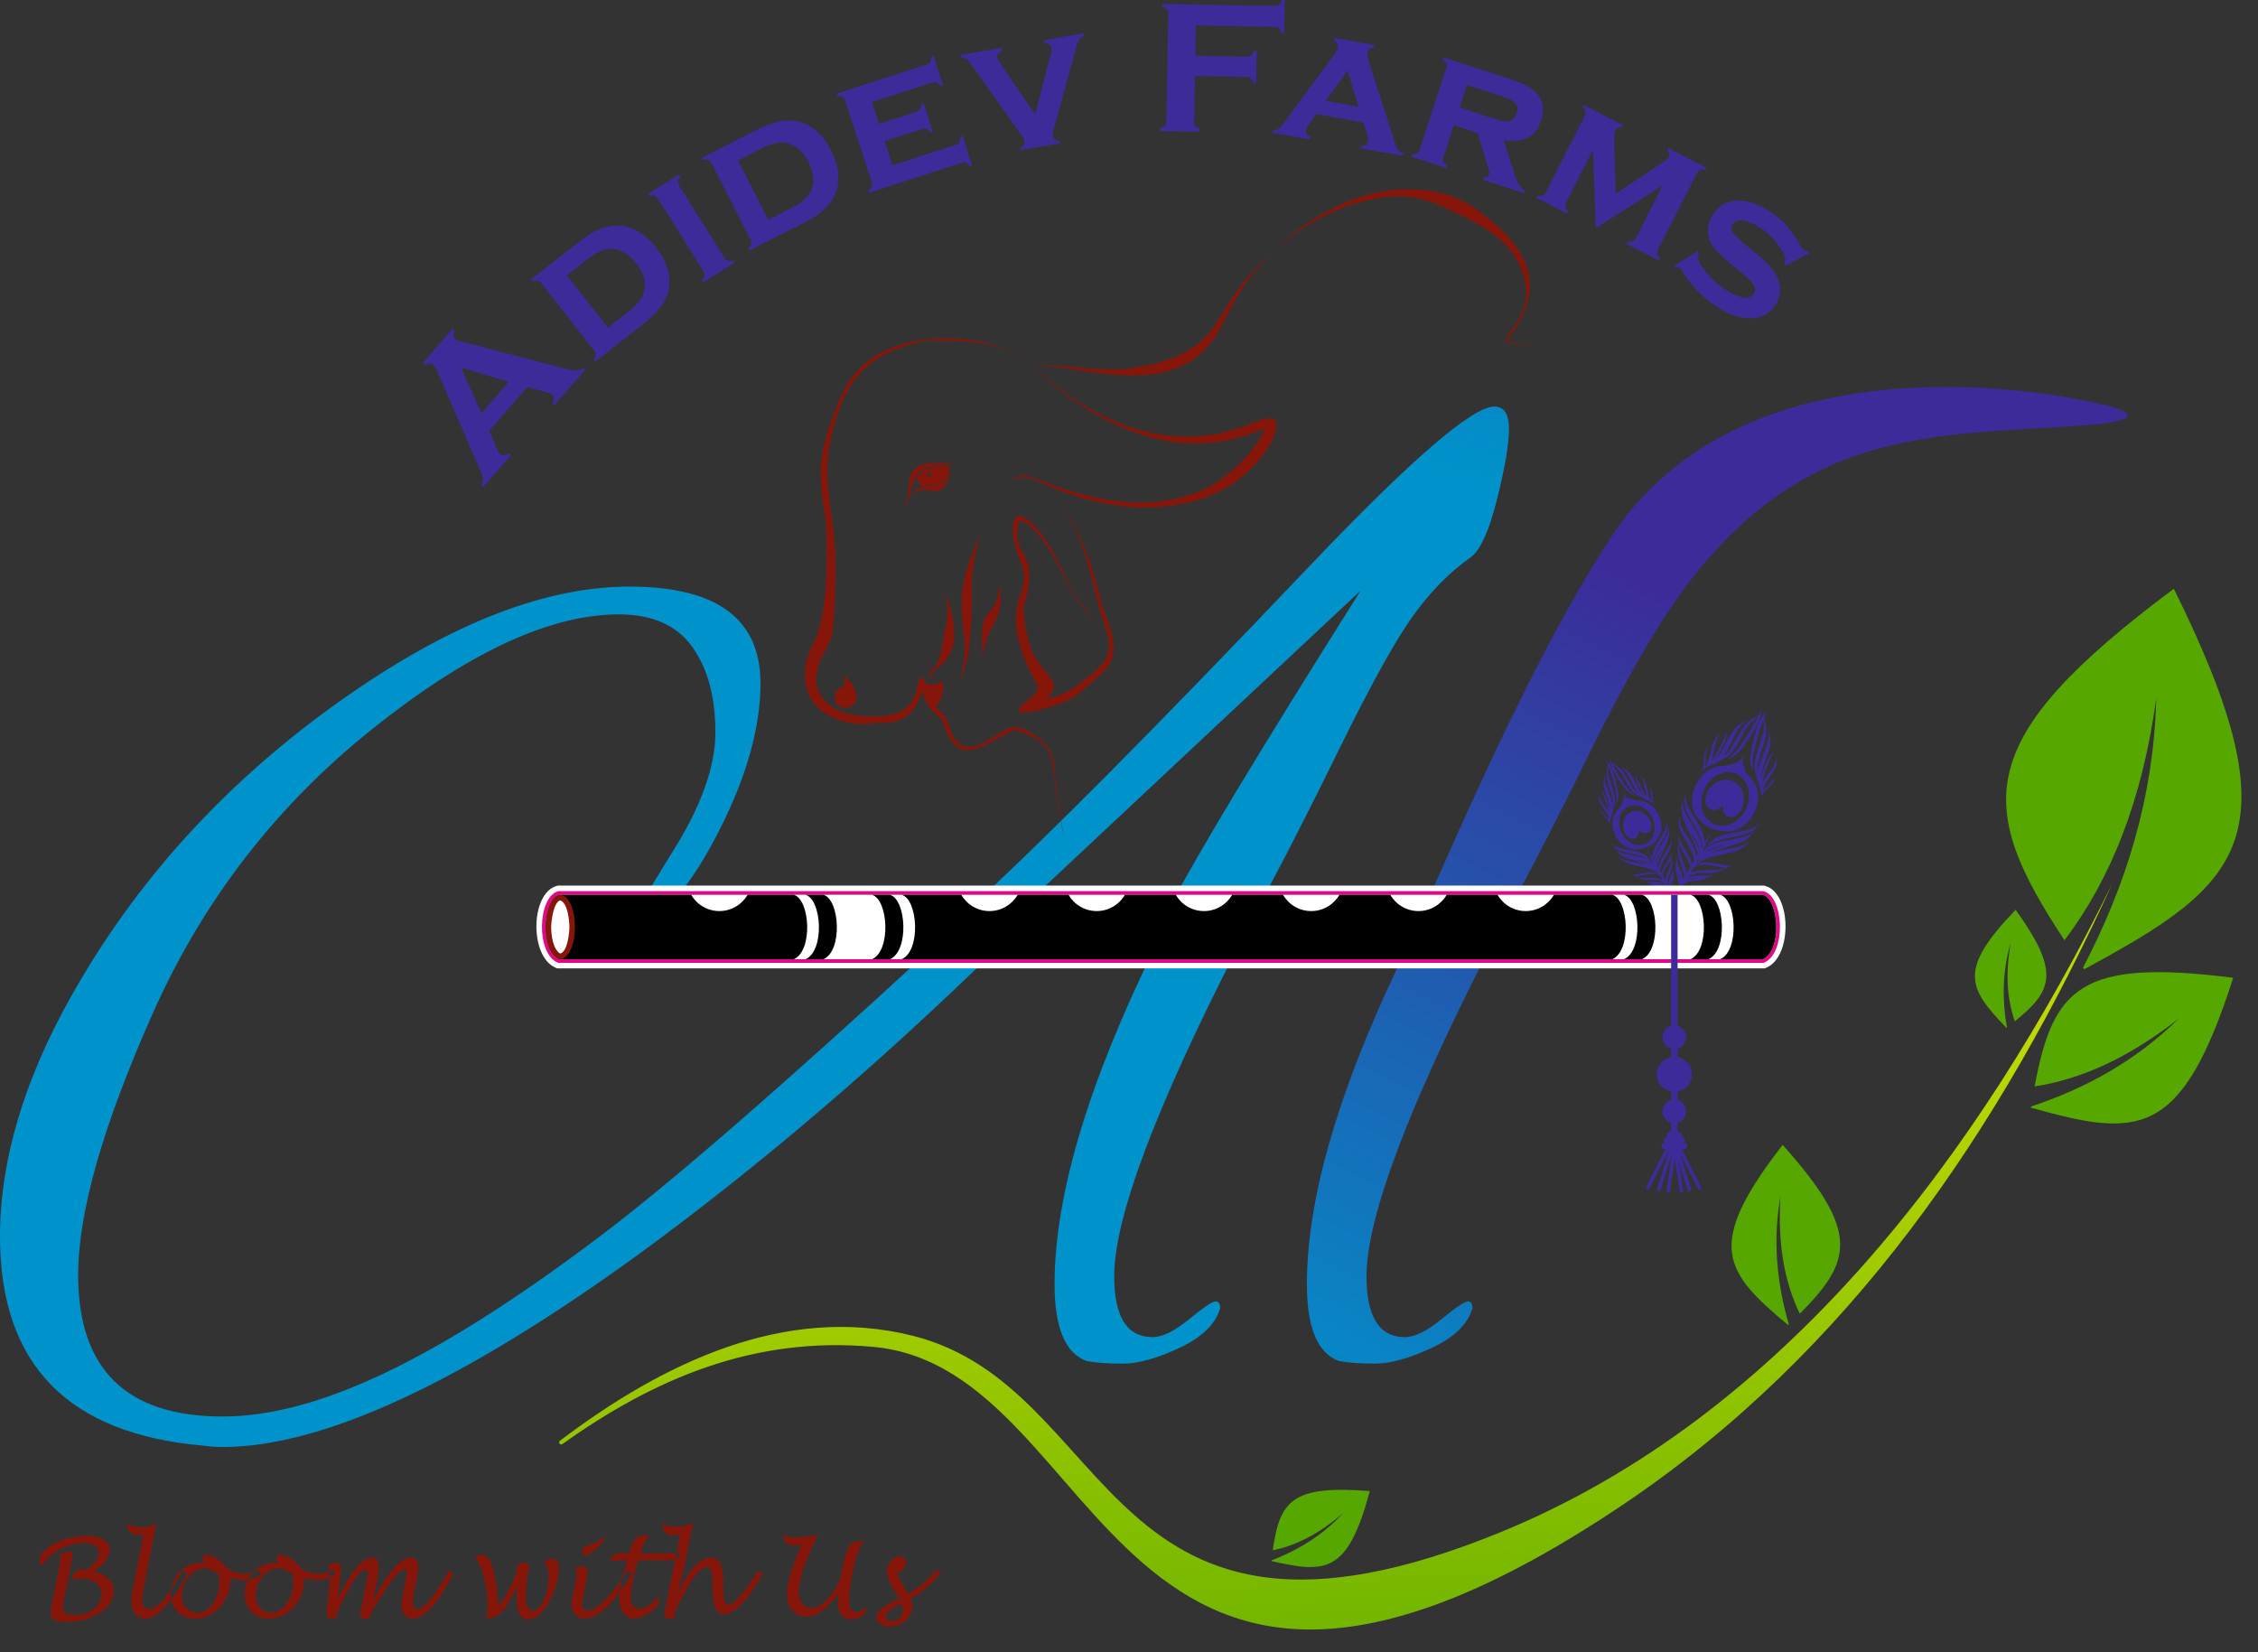 <svg xmlns="http://www.w3.org/2000/svg" width="82" height="60" viewBox="0 0 82 60" fill="none"><rect x="0" y="0" width="82" height="60" fill="#333333" stroke="none"/><g clip-path="url(#clip0_239_517)"><path fill-rule="evenodd" clip-rule="evenodd" d="M19.146 14.06L17.768 15.643L18.055 16.304C18.094 16.396 18.134 16.458 18.173 16.492C18.248 16.557 18.35 16.546 18.478 16.456L18.56 16.527L17.557 17.681L17.475 17.609C17.52 17.529 17.542 17.457 17.538 17.391C17.536 17.326 17.505 17.228 17.445 17.096L15.882 13.489C15.832 13.373 15.782 13.295 15.73 13.25C15.652 13.182 15.554 13.182 15.433 13.252L15.351 13.181L16.425 11.945L16.507 12.017C16.449 12.142 16.456 12.236 16.527 12.298C16.576 12.341 16.647 12.373 16.738 12.396L20.579 13.402C20.742 13.445 20.863 13.463 20.941 13.457C21.02 13.451 21.096 13.417 21.172 13.358L21.254 13.429L20.14 14.71L20.058 14.638C20.137 14.51 20.133 14.408 20.046 14.332C20.011 14.301 19.943 14.272 19.843 14.247L19.144 14.06H19.146ZM18.477 13.864L16.744 13.351L17.486 15.004L18.477 13.865V13.864ZM21.57 12.727L19.662 10.288C19.619 10.232 19.573 10.201 19.527 10.191C19.479 10.183 19.416 10.192 19.337 10.224L19.279 10.149L21.031 8.781C21.395 8.497 21.718 8.317 21.997 8.244C22.393 8.142 22.771 8.187 23.132 8.381C23.383 8.516 23.617 8.722 23.831 8.996C24.23 9.506 24.381 10.012 24.282 10.512C24.237 10.736 24.142 10.947 23.997 11.144C23.852 11.34 23.641 11.548 23.364 11.764L21.612 13.132L21.553 13.057C21.603 12.992 21.629 12.935 21.631 12.885C21.633 12.834 21.613 12.782 21.57 12.726L21.57 12.727ZM22.074 11.9L22.837 11.305C23.187 11.031 23.379 10.753 23.412 10.469C23.447 10.175 23.344 9.872 23.104 9.565C22.864 9.258 22.596 9.086 22.301 9.048C22.153 9.028 22.004 9.047 21.854 9.102C21.703 9.158 21.535 9.259 21.351 9.403L20.587 9.998L22.075 11.899L22.074 11.9ZM24.666 6.739L26.306 9.362C26.343 9.422 26.385 9.459 26.432 9.474C26.479 9.488 26.543 9.485 26.625 9.462L26.675 9.542L25.538 10.252L25.488 10.172C25.545 10.113 25.576 10.059 25.583 10.009C25.591 9.959 25.576 9.905 25.539 9.845L23.897 7.219C23.86 7.16 23.817 7.123 23.772 7.109C23.725 7.096 23.662 7.098 23.579 7.122L23.529 7.042L24.667 6.332L24.717 6.412C24.661 6.474 24.628 6.529 24.62 6.578C24.613 6.626 24.628 6.68 24.665 6.739H24.666ZM27.249 8.695L25.842 5.936C25.81 5.873 25.771 5.834 25.727 5.816C25.683 5.799 25.619 5.796 25.534 5.811L25.491 5.727L27.473 4.718C27.884 4.509 28.236 4.394 28.524 4.376C28.933 4.351 29.294 4.468 29.612 4.727C29.833 4.908 30.022 5.153 30.181 5.464C30.475 6.041 30.526 6.565 30.334 7.037C30.247 7.248 30.113 7.438 29.933 7.604C29.753 7.77 29.508 7.932 29.194 8.093L27.212 9.101L27.169 9.017C27.23 8.963 27.267 8.911 27.279 8.863C27.291 8.814 27.281 8.758 27.248 8.696L27.249 8.695ZM27.902 7.98L28.764 7.54C29.161 7.339 29.401 7.102 29.489 6.83C29.579 6.547 29.536 6.231 29.358 5.883C29.182 5.537 28.951 5.316 28.669 5.222C28.528 5.175 28.377 5.165 28.219 5.19C28.061 5.217 27.876 5.283 27.668 5.389L26.805 5.829L27.902 7.979V7.98ZM32.125 5.125L32.411 6.003L34.699 5.26C34.766 5.239 34.812 5.207 34.837 5.165C34.864 5.124 34.873 5.06 34.87 4.974L34.96 4.945L35.307 6.013L35.217 6.042C35.173 5.973 35.129 5.929 35.082 5.911C35.035 5.891 34.979 5.892 34.912 5.914L31.555 7.004L31.525 6.914C31.594 6.869 31.638 6.825 31.657 6.779C31.677 6.732 31.676 6.676 31.654 6.609L30.696 3.665C30.674 3.597 30.642 3.553 30.602 3.528C30.559 3.504 30.497 3.492 30.412 3.493L30.383 3.403L33.64 2.346C33.709 2.323 33.756 2.292 33.782 2.25C33.808 2.208 33.818 2.145 33.815 2.061L33.902 2.032L34.249 3.1L34.162 3.129C34.115 3.056 34.069 3.011 34.023 2.993C33.978 2.975 33.921 2.976 33.852 2.999L31.664 3.709L31.921 4.499L33.279 4.058C33.346 4.037 33.392 4.005 33.417 3.964C33.443 3.921 33.456 3.858 33.453 3.773L33.54 3.745L33.879 4.786L33.792 4.815C33.745 4.745 33.7 4.7 33.653 4.68C33.608 4.661 33.551 4.662 33.483 4.685L32.124 5.126L32.125 5.125ZM37.59 4.148L38.146 2.012C38.179 1.889 38.191 1.8 38.18 1.745C38.16 1.634 38.074 1.57 37.923 1.554L37.907 1.461L39.349 1.207L39.366 1.3C39.282 1.344 39.224 1.392 39.192 1.441C39.159 1.49 39.123 1.586 39.084 1.727L38.263 4.704C38.234 4.81 38.223 4.89 38.232 4.94C38.252 5.051 38.338 5.109 38.49 5.111L38.505 5.201L37.041 5.458L37.026 5.369C37.165 5.315 37.226 5.232 37.206 5.121C37.197 5.071 37.16 5 37.096 4.91L35.305 2.393C35.219 2.272 35.154 2.192 35.107 2.159C35.061 2.124 34.99 2.101 34.894 2.089L34.878 1.996L36.375 1.732L36.391 1.825C36.256 1.895 36.199 1.984 36.218 2.093C36.226 2.142 36.269 2.22 36.347 2.331L37.591 4.15L37.59 4.148ZM43.396 2.761L43.367 4.424C43.366 4.494 43.38 4.548 43.413 4.585C43.445 4.623 43.499 4.652 43.579 4.674L43.577 4.783L42.134 4.758L42.136 4.649C42.219 4.628 42.274 4.6 42.308 4.565C42.34 4.53 42.357 4.477 42.358 4.406L42.426 0.503C42.427 0.432 42.412 0.379 42.381 0.343C42.349 0.307 42.294 0.277 42.213 0.252L42.215 0.144L46.302 0.215C46.37 0.216 46.422 0.202 46.459 0.171C46.495 0.14 46.525 0.083 46.549 0L46.658 0.002L46.637 1.195L46.529 1.193C46.507 1.112 46.479 1.054 46.444 1.024C46.409 0.992 46.357 0.977 46.289 0.975L43.427 0.925L43.408 2.027L45.279 2.06C45.35 2.061 45.403 2.046 45.44 2.014C45.476 1.981 45.506 1.925 45.53 1.845L45.639 1.847L45.618 3.013L45.509 3.012C45.488 2.932 45.459 2.877 45.425 2.844C45.389 2.812 45.337 2.795 45.266 2.794L43.395 2.761H43.396ZM49.512 4.444L47.795 4.142L47.531 4.513C47.467 4.603 47.43 4.676 47.42 4.73C47.401 4.837 47.46 4.918 47.598 4.972L47.581 5.065L46.207 4.822L46.223 4.729C46.31 4.73 46.377 4.717 46.426 4.686C46.473 4.655 46.535 4.59 46.61 4.488L48.459 1.972C48.529 1.876 48.571 1.79 48.585 1.712C48.601 1.62 48.55 1.539 48.436 1.466L48.452 1.373L49.902 1.628L49.885 1.721C49.755 1.749 49.68 1.813 49.662 1.915C49.649 1.989 49.66 2.084 49.697 2.199L50.638 5.122C50.691 5.282 50.735 5.385 50.772 5.437C50.809 5.488 50.872 5.531 50.959 5.563L50.942 5.656L49.42 5.388L49.436 5.295C49.584 5.296 49.668 5.24 49.688 5.13C49.7 5.062 49.688 4.972 49.65 4.86L49.511 4.443L49.512 4.444ZM49.336 3.874L48.937 2.567L48.143 3.664L49.336 3.874ZM52.795 4.553L52.422 5.701C52.401 5.767 52.4 5.824 52.418 5.868C52.437 5.913 52.482 5.96 52.55 6.009L52.521 6.098L51.246 5.684L51.275 5.594C51.357 5.599 51.419 5.588 51.462 5.562C51.505 5.536 51.537 5.489 51.559 5.422L52.517 2.478C52.538 2.41 52.539 2.355 52.521 2.311C52.501 2.267 52.458 2.221 52.388 2.172L52.417 2.082L54.779 2.849C55.086 2.949 55.314 3.04 55.466 3.123C55.616 3.206 55.742 3.31 55.843 3.432C56.046 3.686 56.086 4.005 55.962 4.388C55.867 4.68 55.712 4.883 55.499 4.994C55.286 5.107 54.989 5.141 54.61 5.098L54.983 6.269C55.05 6.483 55.111 6.636 55.165 6.722C55.218 6.81 55.29 6.876 55.378 6.924L55.349 7.015L53.834 6.523L53.863 6.433C53.984 6.439 54.056 6.409 54.078 6.343C54.093 6.296 54.081 6.212 54.044 6.094L53.658 4.83L52.795 4.55V4.553ZM53.008 3.9L54.307 4.322C54.504 4.386 54.658 4.412 54.765 4.4C54.917 4.386 55.021 4.292 55.076 4.121C55.126 3.969 55.114 3.848 55.04 3.758C54.967 3.667 54.81 3.584 54.572 3.506L53.272 3.084L53.007 3.901L53.008 3.9ZM57.949 8.286L57.849 5.441L56.877 7.348C56.845 7.411 56.835 7.465 56.845 7.514C56.858 7.561 56.894 7.615 56.955 7.673L56.912 7.758L55.789 7.186L55.832 7.102C55.913 7.12 55.975 7.119 56.021 7.1C56.069 7.081 56.107 7.041 56.139 6.978L57.547 4.219C57.578 4.157 57.588 4.102 57.578 4.055C57.566 4.007 57.53 3.956 57.467 3.898L57.51 3.814L58.936 4.54L58.893 4.624C58.785 4.606 58.708 4.64 58.665 4.724C58.623 4.807 58.605 4.924 58.613 5.077L58.677 7.031L60.291 5.958C60.469 5.849 60.574 5.761 60.608 5.694C60.651 5.612 60.627 5.534 60.54 5.463L60.583 5.378L61.974 6.086L61.931 6.171C61.848 6.154 61.785 6.154 61.739 6.174C61.694 6.193 61.656 6.233 61.623 6.296L60.218 9.051C60.186 9.114 60.175 9.169 60.186 9.218C60.197 9.266 60.234 9.319 60.295 9.376L60.252 9.461L59.057 8.852L59.1 8.768C59.18 8.786 59.243 8.785 59.289 8.766C59.337 8.747 59.375 8.707 59.407 8.644L60.382 6.733L57.948 8.288L57.949 8.286ZM65.711 9.194L64.83 9.654L64.789 9.572C64.831 9.511 64.845 9.449 64.831 9.387C64.792 9.219 64.691 9.033 64.528 8.829C64.366 8.624 64.179 8.448 63.969 8.301C63.789 8.175 63.612 8.089 63.439 8.043C63.189 7.975 63.016 8.008 62.92 8.146C62.856 8.236 62.861 8.334 62.929 8.438C62.999 8.543 63.164 8.703 63.424 8.919L63.838 9.258C64.201 9.555 64.44 9.833 64.557 10.09C64.622 10.234 64.651 10.387 64.645 10.548C64.638 10.75 64.575 10.937 64.453 11.111C64.232 11.427 63.916 11.576 63.502 11.56C63.108 11.545 62.679 11.376 62.215 11.051C61.746 10.724 61.364 10.308 61.067 9.805C61.046 9.772 61.026 9.748 61.006 9.734C60.969 9.708 60.919 9.705 60.857 9.728L60.807 9.652L61.658 9.116L61.708 9.192C61.7 9.203 61.695 9.211 61.692 9.214C61.659 9.262 61.649 9.317 61.663 9.375C61.697 9.521 61.809 9.703 61.994 9.922C62.179 10.141 62.382 10.328 62.605 10.483C62.8 10.62 62.993 10.717 63.185 10.774C63.42 10.846 63.588 10.811 63.687 10.671C63.765 10.558 63.754 10.434 63.651 10.297C63.583 10.205 63.441 10.068 63.224 9.887L62.814 9.546C62.592 9.364 62.429 9.215 62.327 9.098C62.223 8.982 62.146 8.863 62.093 8.741C62.027 8.585 62.006 8.419 62.028 8.245C62.05 8.072 62.115 7.909 62.221 7.758C62.459 7.418 62.786 7.26 63.204 7.286C63.584 7.31 63.97 7.459 64.362 7.733C64.575 7.882 64.756 8.044 64.908 8.22C65.058 8.396 65.22 8.632 65.392 8.928C65.443 9.016 65.483 9.07 65.513 9.092C65.542 9.113 65.595 9.118 65.67 9.11L65.711 9.193V9.194Z" fill="#3C2B99"></path><path d="M45.563 33.175L50.229 33.079C51.384 33.079 51.962 33.159 51.962 33.319C51.962 33.736 49.621 34.104 44.937 34.424C41.954 40.256 40.462 44.23 40.462 46.345C40.462 47.819 40.927 48.557 41.858 48.557C42.21 48.557 42.652 48.34 43.18 47.908C43.71 47.475 44.031 47.259 44.143 47.259C44.255 47.259 44.311 47.339 44.311 47.5C44.15 48.077 43.661 48.557 42.843 48.942C42.025 49.326 41.336 49.519 40.775 49.519C40.213 49.519 39.773 49.487 39.452 49.422C38.682 49.134 38.297 48.204 38.297 46.635C38.297 43.398 39.532 39.28 42.002 34.281L36.228 34.425C31.93 38.623 27.616 42.308 23.285 45.481C16.806 50.192 11.738 52.547 8.082 52.547C7.858 52.547 7.633 52.531 7.409 52.499C2.47 52.082 0 49.55 0 44.903C0 42.147 0.866 39.231 2.598 36.155C4.907 32.053 8.067 28.552 12.076 25.652C16.086 22.751 19.678 21.302 22.854 21.302C26.029 21.302 27.617 22.471 27.617 24.81C27.617 26.381 27.135 28.127 26.173 30.05C25.211 31.973 24.232 33.191 23.238 33.703C23.142 33.735 23.037 33.752 22.925 33.752C22.813 33.752 22.757 33.72 22.757 33.655L24.344 31.059C25.435 29.361 25.98 27.871 25.98 26.589C25.98 25.307 25.7 24.274 25.139 23.489C24.577 22.704 23.687 22.311 22.468 22.311C19.966 22.311 16.975 23.705 13.495 26.493C10.015 29.28 7.369 32.71 5.557 36.779C3.744 40.849 2.838 44.022 2.838 46.297C2.838 49.726 4.586 51.44 8.082 51.44C11.579 51.44 15.941 49.293 21.65 44.999C24.184 43.108 28.305 39.535 34.014 34.279C32.892 34.343 31.849 34.456 30.887 34.616C28.834 35.001 27.872 34.937 28 34.424C28.129 33.239 28.738 32.645 29.828 32.645C31.945 32.902 33.726 33.029 35.169 33.029C37.928 30.498 42.049 26.348 47.534 20.58C51.223 16.702 53.468 14.763 54.27 14.763C54.623 14.763 54.799 15.035 54.799 15.581C54.799 16.126 54.655 16.974 54.366 18.128C54.078 19.281 53.757 19.987 53.404 20.243C52.666 20.755 51.977 21.452 51.336 22.334C50.694 23.215 49.78 24.865 48.594 27.284C47.407 29.704 46.397 31.667 45.563 33.172V33.175ZM49.412 21.446L37.095 32.983H39.934C40.607 33.015 41.441 33.031 42.436 33.031C43.367 31.205 45.692 27.343 49.413 21.447L49.412 21.446Z" fill="url(#paint0_linear_239_517)"></path><path d="M54.725 33.175L59.392 33.079C60.546 33.079 61.124 33.159 61.124 33.319C61.124 33.736 58.782 34.104 54.099 34.424C51.117 40.256 49.625 44.23 49.625 46.345C49.625 47.819 50.09 48.557 51.02 48.557C51.373 48.557 51.814 48.34 52.343 47.908C52.872 47.475 53.193 47.259 53.305 47.259C53.417 47.259 53.473 47.339 53.473 47.5C53.313 48.077 52.824 48.557 52.006 48.942C51.187 49.326 50.498 49.519 49.937 49.519C49.376 49.519 48.935 49.487 48.614 49.422C47.844 49.134 47.46 48.204 47.46 46.635C47.46 43.611 48.538 39.818 50.693 35.256C52.226 32.011 55.269 24.454 58.502 19.51C62.88 12.813 72.559 13.796 76.349 14.686C78.006 15.076 77.156 15.324 75.938 15.425C70.353 15.888 65.191 15.229 60.498 22.335C59.897 23.245 58.943 24.867 57.756 27.286C56.569 29.706 55.559 31.668 54.725 33.174V33.175Z" fill="url(#paint1_linear_239_517)"></path><path d="M20.335 52.319C24.074 49.488 28.511 47.356 33.126 48.502C40.622 50.364 39.962 61.57 54.462 55.653C64.815 51.43 71.935 41.798 76.707 32.089C72.638 41.02 67.178 49.116 58.896 54.67C40.222 67.192 40.331 49.719 31.726 48.912C27.354 48.503 23.708 50.098 20.424 52.44C20.39 52.465 20.341 52.456 20.317 52.42C20.295 52.387 20.303 52.343 20.335 52.319Z" fill="url(#paint2_linear_239_517)"></path><path fill-rule="evenodd" clip-rule="evenodd" d="M78.943 21.379C83.405 30.394 81.469 32.075 75.687 35.198L75.645 35.138C77.197 32.172 78.213 28.969 78.305 25.354C77.801 29.062 76.648 31.939 74.971 34.143C71.708 29.206 71.63 26.838 78.943 21.38V21.379Z" fill="#56A800"></path><path fill-rule="evenodd" clip-rule="evenodd" d="M81.099 35.509C79.217 41.395 77.643 41.313 73.753 40.224L73.76 40.181C75.713 39.532 77.532 38.551 79.118 36.992C77.309 38.415 75.571 39.194 73.888 39.453C74.557 35.879 75.534 34.8 81.098 35.508L81.099 35.509Z" fill="#56A800"></path><path fill-rule="evenodd" clip-rule="evenodd" d="M49.745 54.148C48.941 57.145 48.15 57.141 46.172 56.688L46.175 56.666C47.139 56.294 48.028 55.758 48.786 54.939C47.913 55.697 47.06 56.128 46.221 56.298C46.472 54.49 46.936 53.924 49.745 54.148Z" fill="#56A800"></path><path fill-rule="evenodd" clip-rule="evenodd" d="M64.737 41.577C61.891 45.241 62.611 46.178 64.938 48.12L64.962 48.097C64.533 46.614 64.369 45.073 64.66 43.431C64.547 45.153 64.803 46.558 65.359 47.708C67.287 45.777 67.54 44.714 64.738 41.576L64.737 41.577Z" fill="#56A800"></path><path fill-rule="evenodd" clip-rule="evenodd" d="M73.201 33.038C71.081 35.229 71.485 35.892 72.865 37.326L72.883 37.312C72.708 36.313 72.711 35.295 73.018 34.243C72.821 35.36 72.889 36.296 73.169 37.087C74.566 35.963 74.807 35.287 73.2 33.038H73.201Z" fill="#56A800"></path><path fill-rule="evenodd" clip-rule="evenodd" d="M1.488 56.868C1.455 56.797 1.438 56.728 1.438 56.666C1.438 56.442 1.619 56.237 1.982 56.051C2.345 55.864 2.742 55.771 3.176 55.771C3.418 55.771 3.614 55.817 3.763 55.91C3.911 56.002 3.986 56.123 3.986 56.273C3.986 56.55 3.789 56.809 3.394 57.053C3.624 57.115 3.805 57.21 3.936 57.336C4.067 57.462 4.132 57.605 4.132 57.766C4.132 58.081 3.961 58.348 3.619 58.569C3.277 58.791 2.862 58.901 2.375 58.901C2.017 58.901 1.838 58.788 1.838 58.563C1.838 58.51 1.857 58.386 1.896 58.19L2.17 56.806C2.193 56.696 2.204 56.617 2.204 56.57C2.204 56.523 2.189 56.483 2.158 56.445C2.329 56.38 2.45 56.347 2.518 56.347C2.598 56.347 2.64 56.393 2.64 56.486C2.64 56.51 2.618 56.623 2.575 56.829L2.32 58.11C2.291 58.258 2.277 58.356 2.277 58.401C2.277 58.565 2.433 58.647 2.745 58.647C3.002 58.647 3.221 58.573 3.403 58.426C3.587 58.277 3.679 58.101 3.679 57.893C3.679 57.732 3.628 57.606 3.526 57.515C3.424 57.424 3.255 57.354 3.019 57.305C2.934 57.338 2.841 57.356 2.741 57.356C2.708 57.356 2.665 57.35 2.615 57.338C2.652 57.199 2.699 57.105 2.756 57.057C2.813 57.008 2.904 56.985 3.031 56.985C3.064 56.985 3.108 56.987 3.162 56.991C3.44 56.788 3.578 56.588 3.578 56.388C3.578 56.153 3.397 56.035 3.039 56.035C2.457 56.035 1.94 56.312 1.488 56.867V56.868ZM6.809 57.141C6.54 57.653 6.268 58.053 5.996 58.344C5.725 58.635 5.483 58.78 5.274 58.78C5.121 58.78 4.999 58.721 4.905 58.603C4.811 58.485 4.764 58.332 4.764 58.141C4.764 58.035 4.783 57.884 4.823 57.689L5.212 55.733C5.161 55.741 5.116 55.746 5.079 55.746C4.78 55.746 4.63 55.621 4.63 55.371V55.326C4.786 55.415 4.962 55.459 5.159 55.459C5.356 55.459 5.527 55.41 5.675 55.312L5.222 57.66C5.181 57.87 5.162 58.016 5.162 58.095C5.162 58.315 5.242 58.425 5.404 58.425C5.566 58.425 5.718 58.337 5.876 58.16C6.033 57.984 6.294 57.609 6.654 57.033L6.81 57.14L6.809 57.141ZM8.361 57.293C8.366 57.324 8.368 57.352 8.368 57.376C8.368 57.753 8.24 58.08 7.985 58.36C7.729 58.64 7.431 58.78 7.088 58.78C6.826 58.78 6.613 58.696 6.449 58.529C6.284 58.362 6.202 58.145 6.202 57.879C6.202 57.575 6.308 57.313 6.521 57.09C6.734 56.868 6.984 56.757 7.273 56.757C7.318 56.757 7.365 56.763 7.414 56.774C7.381 56.716 7.366 56.666 7.366 56.626C7.366 56.563 7.387 56.504 7.43 56.446C7.748 56.472 8.012 56.635 8.223 56.934C8.438 57.081 8.664 57.154 8.899 57.154C9.051 57.154 9.216 57.102 9.393 57L9.491 57.165C9.284 57.31 9.072 57.382 8.855 57.382C8.71 57.382 8.546 57.351 8.362 57.292L8.361 57.293ZM7.918 57.127C7.81 57.095 7.71 57.043 7.62 56.971C7.554 56.958 7.497 56.95 7.454 56.95C7.232 56.95 7.035 57.05 6.865 57.248C6.694 57.447 6.608 57.674 6.608 57.929C6.608 58.114 6.659 58.265 6.763 58.385C6.866 58.504 6.999 58.563 7.162 58.563C7.382 58.563 7.572 58.452 7.73 58.23C7.889 58.009 7.968 57.744 7.968 57.437C7.968 57.33 7.952 57.227 7.917 57.127L7.918 57.127ZM11.042 57.293C11.046 57.324 11.048 57.352 11.048 57.376C11.048 57.753 10.921 58.08 10.665 58.36C10.41 58.64 10.112 58.78 9.769 58.78C9.507 58.78 9.294 58.696 9.13 58.529C8.965 58.362 8.882 58.145 8.882 57.879C8.882 57.575 8.989 57.313 9.201 57.09C9.414 56.868 9.665 56.757 9.954 56.757C9.999 56.757 10.046 56.763 10.095 56.774C10.062 56.716 10.046 56.666 10.046 56.626C10.046 56.563 10.068 56.504 10.111 56.446C10.428 56.472 10.693 56.635 10.903 56.934C11.119 57.081 11.345 57.154 11.579 57.154C11.732 57.154 11.897 57.102 12.073 57L12.172 57.165C11.965 57.31 11.753 57.382 11.535 57.382C11.391 57.382 11.227 57.351 11.043 57.292L11.042 57.293ZM10.599 57.127C10.491 57.095 10.391 57.043 10.301 56.971C10.234 56.958 10.178 56.95 10.134 56.95C9.913 56.95 9.716 57.05 9.545 57.248C9.375 57.447 9.288 57.674 9.288 57.929C9.288 58.114 9.34 58.265 9.444 58.385C9.547 58.504 9.68 58.563 9.843 58.563C10.063 58.563 10.252 58.452 10.411 58.23C10.57 58.009 10.649 57.744 10.649 57.437C10.649 57.33 10.633 57.227 10.598 57.127L10.599 57.127ZM12.28 58.047C12.749 57.059 13.163 56.564 13.522 56.564C13.679 56.564 13.758 56.678 13.758 56.906C13.758 57.003 13.725 57.223 13.657 57.565L13.539 58.156C13.767 57.678 14.005 57.294 14.252 57.002C14.5 56.712 14.713 56.567 14.893 56.567C15.091 56.567 15.19 56.683 15.19 56.914C15.19 56.997 15.16 57.188 15.102 57.485L15.041 57.789C15.005 57.972 14.987 58.108 14.987 58.197C14.987 58.352 15.042 58.43 15.153 58.43C15.403 58.43 15.787 57.966 16.306 57.038L16.47 57.129C15.905 58.23 15.411 58.78 14.99 58.78C14.72 58.78 14.585 58.604 14.585 58.253C14.585 58.136 14.611 57.948 14.664 57.69L14.718 57.421C14.755 57.239 14.772 57.126 14.772 57.082C14.772 57.026 14.744 56.998 14.686 56.998C14.546 56.998 14.294 57.277 13.93 57.835C13.601 58.344 13.436 58.634 13.436 58.707C13.436 58.715 13.438 58.729 13.444 58.748C13.425 58.752 13.394 58.761 13.348 58.773C13.329 58.78 13.3 58.783 13.26 58.783C13.139 58.783 13.079 58.725 13.079 58.609C13.079 58.575 13.098 58.468 13.137 58.291C13.151 58.227 13.166 58.159 13.181 58.086L13.263 57.673C13.323 57.375 13.352 57.196 13.352 57.136C13.352 57.049 13.32 57.005 13.257 57.005C13.117 57.005 12.909 57.257 12.636 57.761C12.364 58.26 12.228 58.557 12.228 58.654C12.228 58.681 12.238 58.708 12.259 58.734C12.187 58.765 12.122 58.781 12.061 58.781C11.926 58.781 11.858 58.708 11.858 58.562C11.858 58.544 11.877 58.354 11.917 57.994L11.961 57.579C11.977 57.433 11.985 57.299 11.985 57.176C11.985 57.02 11.953 56.905 11.889 56.832C12.04 56.778 12.146 56.75 12.209 56.75C12.324 56.75 12.38 56.818 12.38 56.953C12.38 57.002 12.365 57.18 12.334 57.489L12.28 58.047L12.28 58.047ZM17.662 58.775C17.695 58.66 17.71 58.526 17.71 58.374C17.71 58.006 17.665 57.644 17.576 57.288C17.486 56.931 17.375 56.681 17.245 56.536C17.365 56.483 17.464 56.456 17.54 56.456C17.681 56.456 17.8 56.62 17.897 56.947C17.995 57.275 18.061 57.732 18.098 58.321C18.29 58.074 18.452 57.81 18.584 57.531C18.717 57.251 18.784 57.031 18.784 56.872C18.784 56.86 18.784 56.839 18.782 56.808C18.895 56.766 18.982 56.745 19.041 56.745C19.154 56.745 19.211 56.788 19.211 56.874C19.211 56.902 19.189 57.044 19.142 57.301C19.132 57.364 19.124 57.419 19.119 57.468L19.108 57.6C19.098 57.704 19.094 57.819 19.094 57.948C19.094 58.311 19.178 58.493 19.344 58.493C19.497 58.493 19.633 58.361 19.749 58.096C19.866 57.833 19.924 57.528 19.924 57.182C19.924 56.937 19.862 56.789 19.739 56.74C19.856 56.648 19.965 56.603 20.065 56.603C20.222 56.603 20.299 56.723 20.299 56.965C20.299 57.32 20.174 57.73 19.924 58.197C19.705 58.602 19.466 58.806 19.203 58.806C18.909 58.806 18.76 58.556 18.76 58.056L18.774 57.601C18.628 57.935 18.47 58.215 18.302 58.442C18.137 58.664 17.923 58.775 17.662 58.775V58.775ZM22.942 57.136C22.648 57.651 22.351 58.053 22.05 58.344C21.749 58.635 21.479 58.78 21.239 58.78C21.094 58.78 20.976 58.732 20.887 58.638C20.798 58.543 20.754 58.418 20.754 58.264C20.754 58.205 20.767 58.112 20.794 57.984L20.837 57.77C20.9 57.461 20.932 57.244 20.932 57.118C20.932 57.044 20.91 56.983 20.866 56.937C21.035 56.897 21.142 56.878 21.185 56.878C21.282 56.878 21.33 56.946 21.33 57.082C21.33 57.182 21.311 57.325 21.273 57.513L21.196 57.892C21.158 58.076 21.139 58.195 21.139 58.249C21.139 58.41 21.208 58.491 21.345 58.491C21.508 58.491 21.724 58.355 21.995 58.081C22.265 57.807 22.527 57.46 22.782 57.04L22.944 57.136H22.942ZM21.205 56.152L21.232 56.154C21.32 56.151 21.445 56.106 21.608 56.023C21.771 55.939 21.9 55.853 21.992 55.766C21.934 55.946 21.832 56.096 21.688 56.217C21.466 56.401 21.316 56.494 21.238 56.494C21.186 56.494 21.16 56.462 21.16 56.399C21.16 56.308 21.175 56.226 21.206 56.153L21.205 56.152ZM23.88 57.959C23.915 58.022 23.932 58.078 23.932 58.127C23.932 58.254 23.825 58.395 23.609 58.549C23.393 58.703 23.198 58.78 23.02 58.78C22.864 58.78 22.736 58.71 22.638 58.57C22.54 58.431 22.49 58.252 22.49 58.032C22.49 57.787 22.555 57.439 22.684 56.988L22.773 56.66H22.443C22.305 56.66 22.195 56.679 22.113 56.719C22.188 56.581 22.251 56.494 22.3 56.459C22.349 56.424 22.433 56.406 22.552 56.406H22.847L22.886 56.272C22.946 56.071 23.017 55.934 23.101 55.859C23.185 55.784 23.309 55.747 23.475 55.747C23.495 55.747 23.527 55.749 23.569 55.752C23.467 55.882 23.362 56.1 23.253 56.407H24.285C24.466 56.407 24.604 56.384 24.699 56.337C24.666 56.471 24.623 56.559 24.569 56.6C24.514 56.641 24.414 56.661 24.267 56.661H23.169C23.156 56.704 23.147 56.736 23.14 56.757C22.983 57.293 22.904 57.698 22.904 57.97C22.904 58.271 23.012 58.423 23.229 58.423C23.341 58.423 23.464 58.376 23.596 58.281C23.728 58.185 23.822 58.078 23.878 57.96L23.88 57.959ZM24.62 57.875C25.008 57.002 25.404 56.567 25.808 56.567C25.97 56.567 26.086 56.634 26.158 56.768C26.229 56.903 26.265 57.121 26.265 57.423L26.266 57.656C26.266 58.062 26.326 58.268 26.446 58.274C26.542 58.278 26.694 58.162 26.902 57.927C27.11 57.692 27.321 57.396 27.535 57.039L27.698 57.129C27.487 57.546 27.249 57.899 26.984 58.188C26.719 58.476 26.501 58.62 26.329 58.62C26.169 58.62 26.054 58.545 25.983 58.395C25.914 58.246 25.878 58.002 25.878 57.662V57.488C25.878 57.096 25.81 56.9 25.675 56.9C25.483 56.9 25.239 57.163 24.943 57.69C24.643 58.221 24.494 58.535 24.494 58.633C24.494 58.666 24.506 58.698 24.531 58.729C24.472 58.762 24.395 58.777 24.302 58.777C24.186 58.777 24.128 58.726 24.128 58.623C24.128 58.55 24.169 58.334 24.251 57.973C24.253 57.961 24.27 57.878 24.302 57.722L24.702 55.709C24.615 55.741 24.527 55.757 24.438 55.757C24.186 55.757 24.06 55.608 24.06 55.31C24.185 55.404 24.33 55.45 24.495 55.45C24.729 55.45 24.952 55.404 25.167 55.31L24.847 56.923C24.843 56.941 24.783 57.183 24.668 57.649C24.658 57.689 24.643 57.762 24.62 57.872V57.875ZM30.441 57.863C30.049 58.426 29.664 58.707 29.287 58.707C29.082 58.707 28.914 58.632 28.782 58.484C28.649 58.335 28.582 58.147 28.582 57.917C28.582 57.458 28.761 56.849 29.118 56.09C29.01 56.111 28.909 56.121 28.817 56.121C28.696 56.121 28.607 56.091 28.549 56.031C28.492 55.97 28.452 55.864 28.43 55.715C28.529 55.792 28.655 55.831 28.809 55.831C28.898 55.831 29.194 55.809 29.696 55.762C29.237 56.66 29.007 57.344 29.007 57.816C29.007 57.984 29.05 58.123 29.133 58.231C29.217 58.339 29.325 58.393 29.457 58.393C29.641 58.393 29.825 58.302 30.006 58.121C30.187 57.941 30.359 57.677 30.518 57.332C30.633 56.699 30.735 56.31 30.823 56.164C30.913 56.019 31.092 55.945 31.363 55.945C31.244 56.097 31.128 56.415 31.012 56.898C30.896 57.381 30.838 57.793 30.838 58.135C30.838 58.404 30.92 58.538 31.084 58.538C31.187 58.538 31.308 58.483 31.447 58.373C31.452 58.404 31.454 58.427 31.454 58.443C31.454 58.532 31.401 58.613 31.294 58.689C31.187 58.764 31.072 58.802 30.946 58.802C30.596 58.802 30.421 58.58 30.421 58.134C30.421 58.072 30.427 57.98 30.44 57.861L30.441 57.863ZM33.069 58.045C33.114 58.143 33.136 58.238 33.136 58.328C33.136 58.527 33.052 58.7 32.886 58.849C32.719 58.996 32.524 59.07 32.3 59.07C32.168 59.07 32.056 59.036 31.963 58.968C31.87 58.9 31.824 58.819 31.824 58.724C31.824 58.622 31.887 58.52 32.015 58.416C32.142 58.312 32.354 58.189 32.652 58.045L32.496 57.793C32.306 57.487 32.211 57.249 32.211 57.077C32.211 56.829 32.355 56.631 32.643 56.48C32.819 56.548 32.908 56.634 32.908 56.736C32.908 56.882 32.795 57.022 32.57 57.156L32.793 57.565L32.967 57.881C33.215 57.733 33.403 57.605 33.529 57.499C33.655 57.394 33.815 57.23 34.008 57.008L34.164 57.104C33.883 57.478 33.519 57.792 33.068 58.045H33.069ZM32.737 58.221C32.355 58.426 32.163 58.586 32.163 58.699C32.163 58.806 32.241 58.859 32.396 58.859C32.511 58.859 32.603 58.82 32.675 58.743C32.747 58.665 32.782 58.565 32.782 58.443C32.782 58.37 32.767 58.295 32.737 58.221H32.737Z" fill="#87160A"></path><path fill-rule="evenodd" clip-rule="evenodd" d="M56.009 12.507C53.121 12.559 55.991 12.132 55.312 9.956C54.937 8.753 53.851 8.199 52.825 7.709C51.695 7.17 51.076 6.982 49.787 7.243C48.45 7.515 47.18 8.255 46.18 9.169C45.155 10.295 45.048 10.506 44.358 11.844C43.052 14.376 40.323 13.558 38.051 13.296L37.449 13.232C36.405 12.366 35.031 12.37 33.73 12.36C31.418 12.789 30.584 13.883 30.139 16.108C29.851 17.554 30.333 18.797 30.341 20.375C30.344 20.807 30.326 22.744 30.193 23.158L29.985 23.608C29.19 24.906 29.853 25.88 31.289 26.003C33.764 26.214 33.078 24.588 33.505 24.61C33.692 24.62 33.528 25.351 34.322 26.009C34.502 26.158 34.534 27.599 35.717 26.965C36.716 26.429 36.706 26.131 37.635 26.742C38.22 27.126 38.294 27.576 38.319 28.216C38.429 29.004 38.54 29.791 38.65 30.579C38.557 29.989 38.464 29.4 38.371 28.811C38.152 27.435 38.38 27.006 36.835 26.494L36.312 26.776L35.772 27.067L35.774 27.066C34.804 27.548 34.502 27.011 34.208 26.126C33.724 25.73 33.611 25.555 33.489 25.095C33.243 25.826 32.914 26.257 31.998 26.258L31.271 26.295C29.538 26.207 28.725 24.909 29.544 23.344C30.099 22.285 30.043 20.074 29.983 18.905L29.986 18.923C29.72 17.276 29.701 16.626 30.256 15.103L30.253 15.112C30.54 14.314 30.765 13.752 31.438 13.181C32.915 11.924 36.051 12.03 37.45 13.232C38.248 13.272 38.999 13.327 39.794 13.401H39.792C40.616 13.424 40.622 13.441 41.114 13.365C42.417 13.165 43.441 12.831 44.167 11.748C44.901 10.511 45.157 10.176 46.183 9.169C47.44 7.926 49.252 6.889 51.054 6.874C52.055 6.865 52.863 7.067 53.674 7.647C55.521 8.97 56.228 10.43 54.772 12.289C54.575 12.534 55.972 12.504 56.012 12.505L56.009 12.507Z" fill="#87160A"></path><path fill-rule="evenodd" clip-rule="evenodd" d="M37.324 13.161C39.634 15.26 42.352 16.63 45.449 15.378C46.322 14.995 46.582 15.162 46.169 16.065C45.36 17.385 44.261 18.082 42.729 18.335C40.883 18.639 39.11 18.152 37.453 17.372C37.092 17.301 36.861 17.357 36.689 17.514C36.884 17.307 37.141 17.194 37.471 17.328C39.448 18.137 41.694 18.699 43.751 17.756C44.558 17.386 45.577 16.419 45.928 15.579C45.803 15.609 45.656 15.667 45.585 15.695C42.507 16.905 39.519 15.266 37.325 13.162L37.324 13.161ZM36.689 17.513C36.574 17.618 36.486 17.769 36.403 17.956C36.477 17.796 36.572 17.637 36.689 17.513ZM36.403 17.956C36.366 18.041 36.33 18.132 36.294 18.23C36.324 18.143 36.36 18.05 36.403 17.956ZM46.043 15.56C46.049 15.562 46.055 15.562 46.06 15.56C46.055 15.56 46.049 15.56 46.043 15.56Z" fill="#87160A"></path><path fill-rule="evenodd" clip-rule="evenodd" d="M38.382 17.943C39.251 19.385 39.628 20.336 40.018 21.967C40.389 22.942 40.812 23.863 39.864 24.585C39.041 25.322 38.996 25.426 37.898 25.741C37.691 25.801 37.493 25.846 37.335 25.865C37.323 25.871 37.312 25.877 37.302 25.883L37.297 25.869C36.994 25.898 36.869 25.818 37.184 25.539L37.177 25.521L37.211 25.515C37.257 25.475 37.311 25.432 37.375 25.386C37.562 25.246 37.678 25.129 37.692 24.928C37.164 23.941 36.636 22.806 37.017 21.686C37.175 21.221 37.233 21.07 37.147 20.593C36.969 20.203 36.562 19.173 36.92 18.759C37.02 18.644 37.549 18.856 38.149 19.886C38.768 20.95 38.886 21.703 39.838 22.56L39.453 22.23C38.676 21.395 38.042 19.187 37.023 18.889C36.621 20.357 37.86 19.772 37.161 22.104L37.246 22.79C37.464 23.912 37.608 23.875 38.197 24.684C38.355 24.901 38.222 25.152 38.008 25.372C38.648 25.237 38.915 25.076 39.711 24.421C40.668 23.634 40.185 23.098 39.899 21.997C39.423 20.164 39.357 19.656 38.384 17.942L38.382 17.943Z" fill="#87160A"></path><path fill-rule="evenodd" clip-rule="evenodd" d="M35.607 19.311C35.105 21.27 35.396 21.228 35.246 22.947C35.164 23.883 35.137 23.972 34.841 24.873C35.02 24.031 35.086 23.821 34.992 22.953C34.813 21.276 34.998 20.922 35.608 19.312L35.607 19.311Z" fill="#87160A"></path><path fill-rule="evenodd" clip-rule="evenodd" d="M36.321 21.226C36.465 22.685 35.895 22.492 35.682 23.853C35.518 21.687 36.132 22.725 36.321 21.226Z" fill="#87160A"></path><path fill-rule="evenodd" clip-rule="evenodd" d="M34.337 21.53C34.675 22.533 34.971 23.633 33.976 24.307C33.739 24.467 33.795 24.567 33.999 24.722C33.899 24.67 33.764 24.604 33.766 24.47C33.77 24.177 34.096 24.409 34.224 23.397C34.334 22.526 34.503 22.615 34.337 21.53Z" fill="#87160A"></path><path fill-rule="evenodd" clip-rule="evenodd" d="M33.928 25.73C33.69 25.504 33.548 25.16 33.483 24.724C33.732 24.898 33.98 24.925 34.228 24.698C34.294 25.12 34.194 25.465 33.928 25.73H33.928Z" fill="#87160A"></path><path fill-rule="evenodd" clip-rule="evenodd" d="M30.682 24.526C31.029 24.86 31.204 25.304 31.033 25.541C30.821 25.836 30.309 25.718 30.311 25.353C30.314 24.855 30.743 25.135 30.682 24.525V24.526Z" fill="#87160A"></path><path fill-rule="evenodd" clip-rule="evenodd" d="M32.721 18.551C33.377 17.832 32.369 16.72 34.342 16.811C34.539 16.819 34.632 16.816 34.793 16.71C34.638 16.833 34.543 16.845 34.341 16.857C32.697 16.961 33.375 17.954 32.721 18.551Z" fill="#87160A"></path><path fill-rule="evenodd" clip-rule="evenodd" d="M34.407 16.892C34.426 16.936 34.44 16.981 34.449 17.029C34.316 17.753 33.906 17.538 33.495 17.648C33.398 17.581 33.32 17.487 33.275 17.377C33.421 17.126 33.706 16.936 34.375 16.895L34.408 16.893L34.407 16.892ZM33.746 17.147C33.789 17.147 33.825 17.182 33.825 17.225C33.825 17.268 33.789 17.303 33.746 17.303C33.703 17.303 33.668 17.268 33.668 17.225C33.668 17.182 33.703 17.147 33.746 17.147Z" fill="#87160A"></path><path fill-rule="evenodd" clip-rule="evenodd" d="M33.011 18.077C33.551 17.178 34.348 18.176 34.484 16.884C34.49 17.09 34.51 17.236 34.428 17.433C34.066 18.29 33.575 17.372 33.01 18.078L33.011 18.077Z" fill="#87160A"></path><path d="M60.223 31.693C60.195 31.655 60.131 31.636 60.145 31.556C60.176 31.611 60.2 31.652 60.223 31.693ZM60.697 31.963C60.68 32.029 60.663 32.094 60.646 32.16C60.639 32.087 60.663 32.024 60.697 31.963ZM60.199 32.097C60.296 32.094 60.391 32.101 60.476 32.155C60.387 32.119 60.29 32.119 60.199 32.097ZM60.37 30.828C60.299 30.999 60.217 31.166 60.145 31.338C60.177 31.149 60.269 30.986 60.37 30.828ZM59.979 31.404C59.808 31.33 59.628 31.282 59.454 31.217C59.64 31.248 59.821 31.293 59.979 31.404ZM60.675 31.22C60.697 31.488 60.519 31.704 60.485 31.959C60.461 31.931 60.448 31.901 60.427 31.878C60.374 31.815 60.385 31.753 60.414 31.684C60.485 31.521 60.592 31.377 60.674 31.22H60.675ZM60.366 31.966C60.228 31.886 60.089 31.883 59.95 31.88C59.848 31.879 59.747 31.879 59.645 31.875C59.583 31.873 59.523 31.86 59.464 31.809C59.594 31.799 59.709 31.774 59.826 31.755C59.919 31.741 60.011 31.737 60.104 31.742C60.245 31.747 60.322 31.824 60.366 31.966V31.966ZM58.655 30.786C58.651 30.802 58.652 30.816 58.661 30.828C58.742 30.934 58.814 31.046 58.945 31.102C59.178 31.201 59.424 31.262 59.663 31.344C59.714 31.362 59.765 31.38 59.815 31.404C59.562 31.335 59.3 31.312 59.047 31.242C58.944 31.214 58.865 31.147 58.791 31.073C58.878 31.233 59.018 31.326 59.187 31.38C59.344 31.43 59.509 31.453 59.67 31.489C59.832 31.525 59.991 31.572 60.131 31.667C60.16 31.686 60.19 31.706 60.209 31.739C60.036 31.638 59.857 31.67 59.676 31.703C59.62 31.713 59.563 31.724 59.507 31.735C59.406 31.755 59.304 31.77 59.201 31.732C59.205 31.736 59.208 31.742 59.213 31.743C59.383 31.78 59.519 31.899 59.687 31.941C59.771 31.962 59.859 31.956 59.945 31.959C60.094 31.962 60.243 31.962 60.383 32.021C60.417 32.035 60.442 32.053 60.454 32.1C60.295 32.01 60.127 32.034 59.962 32.029C59.887 32.028 59.815 32.018 59.746 31.987C59.85 32.052 59.949 32.128 60.075 32.149C60.138 32.16 60.201 32.17 60.264 32.172C60.457 32.177 60.597 32.256 60.692 32.427C60.736 32.508 60.803 32.575 60.875 32.637C60.821 32.544 60.768 32.452 60.713 32.361C60.693 32.328 60.688 32.296 60.692 32.258C60.703 32.161 60.73 32.067 60.758 31.974C60.803 31.823 60.768 31.679 60.737 31.533C60.75 31.745 60.606 31.915 60.586 32.122C60.545 32.099 60.543 32.07 60.548 32.037C60.562 31.934 60.598 31.835 60.632 31.737C60.664 31.642 60.706 31.549 60.719 31.446C60.729 31.365 60.726 31.285 60.692 31.209C60.681 31.183 60.686 31.16 60.692 31.135C60.708 31.066 60.712 30.997 60.689 30.928C60.696 31.063 60.62 31.166 60.557 31.273C60.475 31.411 60.38 31.543 60.342 31.713C60.301 31.662 60.268 31.622 60.287 31.553C60.328 31.408 60.397 31.278 60.473 31.151C60.533 31.05 60.595 30.952 60.642 30.845C60.69 30.738 60.711 30.627 60.695 30.511C60.692 30.491 60.692 30.469 60.668 30.447C60.688 30.608 60.614 30.732 60.537 30.855C60.482 30.943 60.428 31.033 60.376 31.121C60.303 31.244 60.239 31.369 60.231 31.525C60.185 31.473 60.174 31.434 60.195 31.377C60.284 31.134 60.402 30.903 60.508 30.667C60.593 30.478 60.646 30.286 60.615 30.076C60.613 30.056 60.612 30.034 60.587 30.008C60.615 30.214 60.512 30.367 60.417 30.522C60.349 30.634 60.28 30.747 60.214 30.86C60.145 30.983 60.09 31.111 60.085 31.257C60.052 31.234 60.051 31.234 60.058 31.195C60.08 31.061 60.132 30.938 60.197 30.821C60.279 30.673 60.368 30.528 60.449 30.379C60.53 30.23 60.571 30.072 60.539 29.901C60.536 29.881 60.533 29.86 60.509 29.833C60.541 30.038 60.44 30.189 60.347 30.343C60.275 30.463 60.202 30.583 60.133 30.704C60.095 30.768 60.064 30.835 60.041 30.906C60.018 30.977 60.009 31.05 59.995 31.13C59.933 31.027 59.871 30.924 59.81 30.821C59.884 31.021 59.98 31.212 60.065 31.409C60.034 31.375 60.003 31.341 59.972 31.307H59.974C59.953 31.292 59.932 31.278 59.913 31.263C59.764 31.151 59.585 31.12 59.41 31.084C59.253 31.051 59.093 31.03 58.938 30.986C58.822 30.953 58.723 30.891 58.657 30.785H58.66L58.655 30.786ZM58.888 30.244C58.812 30.072 58.789 29.913 58.812 29.755C58.87 29.347 59.252 29.134 59.619 29.305C59.976 29.472 60.171 29.929 60.045 30.303C59.932 30.638 59.582 30.783 59.263 30.627C59.084 30.539 58.962 30.399 58.889 30.244H58.888ZM58.949 28.815C59.006 28.991 58.931 29.137 58.855 29.283C58.845 29.304 58.832 29.323 58.815 29.339C58.565 29.574 58.5 29.861 58.601 30.181C58.693 30.475 58.87 30.704 59.176 30.804C59.6 30.944 60.139 30.692 60.288 30.288C60.372 30.058 60.341 29.832 60.243 29.615C60.148 29.404 60.008 29.233 59.79 29.137C59.702 29.099 59.608 29.075 59.513 29.077C59.374 29.081 59.251 29.03 59.128 28.981C59.05 28.95 59.008 28.876 58.949 28.817V28.815ZM58.439 29.764C58.346 29.629 58.197 29.545 58.117 29.392C58.117 29.47 58.154 29.524 58.199 29.574C58.252 29.634 58.308 29.692 58.362 29.751C58.404 29.797 58.436 29.848 58.466 29.916C58.48 29.689 58.564 29.491 58.623 29.286C58.681 29.09 58.647 28.904 58.587 28.718C58.537 28.56 58.485 28.404 58.436 28.246C58.393 28.111 58.4 27.971 58.416 27.831C58.507 28.049 58.559 28.279 58.624 28.503C58.691 28.73 58.73 28.961 58.685 29.205C58.754 29.115 58.792 28.931 58.767 28.781C58.72 28.485 58.643 28.196 58.537 27.917C58.488 27.788 58.404 27.678 58.304 27.582C58.315 27.601 58.324 27.619 58.336 27.637C58.387 27.72 58.404 27.8 58.372 27.904C58.307 28.11 58.353 28.314 58.418 28.515C58.486 28.72 58.567 28.921 58.582 29.14C58.584 29.171 58.591 29.203 58.576 29.246C58.514 28.96 58.387 28.708 58.303 28.441C58.269 28.334 58.273 28.254 58.307 28.104C58.224 28.244 58.21 28.396 58.241 28.552C58.273 28.722 58.345 28.879 58.4 29.041C58.438 29.151 58.474 29.261 58.485 29.378C58.385 29.137 58.335 28.871 58.128 28.684C58.278 28.961 58.388 29.249 58.454 29.554C58.35 29.311 58.111 29.147 58.066 28.875C58.039 28.945 58.059 29.068 58.115 29.168C58.181 29.287 58.265 29.394 58.336 29.51C58.383 29.587 58.423 29.669 58.439 29.762V29.764ZM58.562 27.766C58.73 27.874 58.849 28.018 58.941 28.189C59.034 28.362 59.124 28.539 59.246 28.694C59.3 28.761 59.362 28.82 59.437 28.86C59.557 28.925 59.677 28.994 59.805 29.044C59.907 29.082 59.99 29.14 60.085 29.219C60.022 29.096 60.018 28.978 60.012 28.86C60.008 28.786 60.001 28.712 59.963 28.645C59.951 28.627 59.945 28.602 59.919 28.595C59.989 28.755 59.94 28.931 59.988 29.094C59.912 29.008 59.882 28.901 59.853 28.795C59.817 28.665 59.799 28.528 59.744 28.404C59.706 28.318 59.651 28.248 59.567 28.201C59.69 28.318 59.695 28.48 59.731 28.63C59.756 28.734 59.783 28.838 59.807 28.944C59.635 28.697 59.503 28.431 59.394 28.134C59.4 28.425 59.564 28.639 59.686 28.883C59.609 28.804 59.562 28.722 59.513 28.64C59.419 28.478 59.347 28.305 59.242 28.151C59.15 28.016 59.031 27.916 58.869 27.87C58.869 27.876 58.868 27.882 58.868 27.882C59.005 27.952 59.088 28.067 59.157 28.201C59.266 28.411 59.359 28.63 59.495 28.826C59.405 28.759 59.335 28.672 59.277 28.578C59.184 28.426 59.099 28.27 59.005 28.118C58.901 27.948 58.761 27.816 58.573 27.74C58.548 27.731 58.535 27.716 58.526 27.693C58.506 27.638 58.485 27.582 58.46 27.527C58.468 27.663 58.495 27.795 58.556 27.918C58.678 28.163 58.831 28.39 58.992 28.611C59.072 28.721 59.174 28.806 59.299 28.862C59.329 28.875 59.359 28.889 59.394 28.895C59.264 28.802 59.153 28.695 59.061 28.568C58.88 28.322 58.73 28.055 58.574 27.794C58.568 27.786 58.567 27.776 58.563 27.767L58.562 27.766ZM59.968 31.306C59.976 31.279 59.958 31.263 59.944 31.244C59.837 31.087 59.688 30.99 59.506 30.94C59.34 30.894 59.171 30.866 59.002 30.834C58.822 30.801 58.642 30.767 58.519 30.608C58.55 30.68 58.602 30.735 58.655 30.787H58.653C58.792 30.89 58.952 30.941 59.119 30.973C59.209 30.99 59.298 31.009 59.387 31.027C59.526 31.058 59.663 31.094 59.788 31.164C59.856 31.201 59.925 31.239 59.969 31.308H59.968V31.306ZM59.513 30.137C59.627 30.274 59.721 30.297 59.85 30.232C59.936 30.188 59.972 30.113 59.974 30.024C59.978 29.815 59.877 29.659 59.712 29.544C59.555 29.436 59.382 29.41 59.206 29.5C59.031 29.59 58.953 29.744 58.942 29.934C58.933 30.085 58.972 30.224 59.069 30.343C59.106 30.389 59.154 30.424 59.212 30.445C59.337 30.49 59.454 30.432 59.494 30.306C59.511 30.256 59.513 30.203 59.513 30.138L59.513 30.137Z" fill="url(#paint3_linear_239_517)"></path><path d="M61.597 31.345C61.634 31.294 61.721 31.266 61.702 31.159C61.66 31.233 61.629 31.289 61.597 31.345ZM60.958 31.707C60.981 31.795 61.003 31.884 61.026 31.972C61.036 31.874 61.004 31.789 60.958 31.707ZM61.63 31.888C61.499 31.884 61.371 31.893 61.257 31.966C61.377 31.918 61.507 31.917 61.63 31.888ZM61.398 30.175C61.494 30.407 61.604 30.633 61.702 30.865C61.659 30.61 61.535 30.39 61.398 30.175ZM61.927 30.953C62.158 30.853 62.4 30.789 62.636 30.702C62.385 30.743 62.14 30.804 61.927 30.953ZM60.988 30.704C60.958 31.067 61.199 31.358 61.244 31.702C61.277 31.665 61.294 31.625 61.321 31.593C61.394 31.508 61.379 31.424 61.339 31.332C61.243 31.111 61.099 30.918 60.988 30.704ZM61.404 31.712C61.59 31.604 61.778 31.599 61.966 31.597C62.103 31.594 62.241 31.595 62.377 31.589C62.461 31.586 62.541 31.568 62.621 31.5C62.446 31.485 62.29 31.452 62.133 31.427C62.009 31.407 61.884 31.403 61.758 31.408C61.568 31.416 61.464 31.52 61.403 31.712H61.404ZM63.712 30.119C63.718 30.14 63.717 30.16 63.704 30.177C63.594 30.319 63.499 30.471 63.322 30.546C63.007 30.68 62.676 30.761 62.354 30.872C62.285 30.896 62.216 30.922 62.148 30.953C62.49 30.86 62.844 30.829 63.185 30.735C63.324 30.696 63.431 30.606 63.53 30.506C63.411 30.723 63.224 30.848 62.996 30.921C62.783 30.988 62.56 31.019 62.343 31.068C62.124 31.117 61.91 31.179 61.722 31.307C61.684 31.333 61.642 31.358 61.616 31.404C61.85 31.267 62.092 31.311 62.335 31.356C62.411 31.369 62.487 31.383 62.563 31.399C62.7 31.426 62.838 31.447 62.976 31.395C62.971 31.401 62.967 31.409 62.961 31.411C62.731 31.46 62.548 31.621 62.322 31.677C62.208 31.706 62.09 31.699 61.972 31.701C61.772 31.706 61.572 31.706 61.381 31.786C61.336 31.805 61.302 31.829 61.286 31.892C61.5 31.769 61.728 31.802 61.951 31.796C62.052 31.793 62.149 31.781 62.242 31.738C62.102 31.826 61.97 31.929 61.8 31.957C61.715 31.971 61.63 31.985 61.545 31.987C61.286 31.994 61.096 32.101 60.968 32.333C60.908 32.441 60.818 32.532 60.72 32.615C60.793 32.491 60.865 32.367 60.939 32.244C60.964 32.2 60.972 32.157 60.966 32.105C60.951 31.973 60.915 31.847 60.878 31.721C60.818 31.518 60.864 31.323 60.906 31.127C60.889 31.413 61.083 31.642 61.109 31.921C61.164 31.89 61.167 31.85 61.161 31.805C61.142 31.666 61.094 31.534 61.049 31.401C61.005 31.272 60.949 31.146 60.932 31.009C60.918 30.9 60.923 30.792 60.968 30.69C60.983 30.654 60.977 30.623 60.969 30.59C60.947 30.497 60.942 30.405 60.974 30.31C60.964 30.492 61.065 30.631 61.152 30.776C61.262 30.962 61.39 31.14 61.441 31.369C61.496 31.3 61.541 31.246 61.515 31.153C61.46 30.959 61.366 30.783 61.264 30.61C61.184 30.474 61.101 30.341 61.036 30.197C60.971 30.053 60.943 29.903 60.965 29.746C60.97 29.719 60.969 29.69 61.002 29.66C60.975 29.877 61.075 30.044 61.178 30.21C61.252 30.329 61.325 30.449 61.396 30.569C61.493 30.734 61.581 30.903 61.591 31.114C61.653 31.044 61.668 30.991 61.64 30.916C61.518 30.587 61.359 30.276 61.217 29.958C61.102 29.703 61.031 29.443 61.073 29.161C61.077 29.133 61.077 29.104 61.112 29.069C61.074 29.347 61.214 29.553 61.341 29.763C61.434 29.915 61.526 30.066 61.614 30.219C61.709 30.384 61.781 30.558 61.788 30.753C61.832 30.723 61.833 30.723 61.824 30.67C61.795 30.49 61.725 30.324 61.637 30.165C61.526 29.965 61.407 29.77 61.297 29.569C61.188 29.368 61.133 29.155 61.176 28.925C61.181 28.897 61.184 28.869 61.216 28.831C61.173 29.107 61.309 29.312 61.435 29.52C61.533 29.681 61.63 29.843 61.725 30.007C61.775 30.093 61.817 30.184 61.848 30.28C61.879 30.375 61.891 30.474 61.912 30.582C61.995 30.443 62.078 30.304 62.161 30.164C62.061 30.435 61.932 30.692 61.817 30.958C61.859 30.912 61.901 30.866 61.943 30.82H61.941C61.968 30.8 61.997 30.781 62.023 30.761C62.225 30.611 62.465 30.569 62.702 30.519C62.914 30.474 63.13 30.448 63.338 30.388C63.496 30.343 63.629 30.261 63.718 30.117H63.714L63.712 30.119ZM63.399 29.389C63.502 29.156 63.533 28.941 63.502 28.729C63.424 28.179 62.908 27.891 62.414 28.122C61.932 28.348 61.668 28.964 61.838 29.469C61.99 29.921 62.463 30.117 62.892 29.906C63.134 29.787 63.299 29.598 63.398 29.39L63.399 29.389ZM63.317 27.461C63.239 27.698 63.34 27.894 63.442 28.092C63.456 28.12 63.474 28.145 63.497 28.167C63.834 28.484 63.921 28.871 63.786 29.303C63.661 29.7 63.424 30.008 63.01 30.144C62.438 30.331 61.71 29.993 61.51 29.446C61.396 29.135 61.438 28.832 61.571 28.538C61.699 28.254 61.888 28.024 62.182 27.894C62.301 27.842 62.427 27.809 62.556 27.812C62.743 27.817 62.909 27.748 63.075 27.681C63.181 27.64 63.237 27.541 63.318 27.46L63.317 27.461ZM64.005 28.741C64.131 28.56 64.332 28.446 64.44 28.239C64.44 28.344 64.39 28.418 64.33 28.485C64.257 28.566 64.181 28.644 64.108 28.724C64.051 28.785 64.007 28.856 63.969 28.947C63.95 28.64 63.837 28.372 63.756 28.097C63.679 27.834 63.725 27.582 63.806 27.331C63.874 27.119 63.944 26.907 64.011 26.694C64.068 26.512 64.058 26.324 64.037 26.134C63.914 26.428 63.844 26.738 63.756 27.042C63.668 27.348 63.613 27.659 63.675 27.989C63.583 27.868 63.531 27.62 63.563 27.417C63.627 27.018 63.731 26.629 63.875 26.252C63.94 26.078 64.054 25.93 64.189 25.8C64.175 25.824 64.163 25.85 64.148 25.874C64.078 25.987 64.055 26.096 64.099 26.234C64.187 26.512 64.125 26.788 64.036 27.058C63.945 27.334 63.836 27.607 63.815 27.901C63.812 27.943 63.804 27.986 63.824 28.045C63.907 27.659 64.079 27.319 64.192 26.96C64.238 26.815 64.232 26.707 64.186 26.504C64.299 26.693 64.317 26.898 64.275 27.11C64.231 27.338 64.135 27.551 64.06 27.769C64.009 27.918 63.959 28.066 63.945 28.224C64.08 27.9 64.147 27.541 64.426 27.288C64.224 27.661 64.076 28.049 63.987 28.461C64.126 28.134 64.451 27.912 64.511 27.546C64.547 27.639 64.519 27.806 64.445 27.941C64.356 28.101 64.242 28.245 64.146 28.401C64.082 28.506 64.029 28.616 64.007 28.741H64.005ZM63.838 26.046C63.612 26.191 63.451 26.386 63.328 26.616C63.203 26.85 63.082 27.087 62.916 27.297C62.844 27.388 62.761 27.467 62.659 27.521C62.496 27.609 62.334 27.703 62.162 27.769C62.025 27.821 61.911 27.899 61.785 28.006C61.87 27.84 61.875 27.68 61.884 27.52C61.889 27.421 61.898 27.321 61.95 27.231C61.965 27.204 61.973 27.172 62.01 27.162C61.915 27.378 61.98 27.615 61.916 27.836C62.019 27.72 62.058 27.575 62.098 27.432C62.148 27.256 62.172 27.073 62.246 26.904C62.296 26.788 62.371 26.694 62.485 26.631C62.318 26.789 62.311 27.007 62.263 27.209C62.229 27.35 62.192 27.489 62.159 27.632C62.391 27.3 62.57 26.941 62.716 26.54C62.708 26.933 62.486 27.221 62.323 27.552C62.427 27.445 62.491 27.334 62.555 27.223C62.682 27.006 62.779 26.773 62.922 26.564C63.047 26.383 63.207 26.247 63.425 26.185C63.425 26.194 63.427 26.201 63.426 26.202C63.242 26.296 63.129 26.452 63.036 26.632C62.891 26.917 62.764 27.211 62.581 27.476C62.704 27.384 62.798 27.267 62.875 27.14C63 26.935 63.117 26.724 63.242 26.52C63.383 26.29 63.572 26.113 63.825 26.01C63.857 25.997 63.877 25.978 63.888 25.947C63.916 25.872 63.944 25.797 63.978 25.723C63.966 25.907 63.931 26.085 63.848 26.251C63.683 26.582 63.479 26.888 63.26 27.186C63.151 27.334 63.015 27.449 62.846 27.524C62.805 27.542 62.765 27.562 62.717 27.569C62.892 27.444 63.042 27.297 63.166 27.127C63.409 26.794 63.612 26.435 63.824 26.083C63.831 26.072 63.833 26.058 63.837 26.046H63.838ZM61.942 30.822C61.931 30.785 61.957 30.763 61.974 30.737C62.12 30.525 62.321 30.394 62.566 30.326C62.79 30.264 63.018 30.227 63.245 30.184C63.488 30.139 63.731 30.092 63.896 29.878C63.855 29.977 63.785 30.049 63.712 30.119H63.716C63.529 30.259 63.312 30.327 63.087 30.369C62.966 30.393 62.846 30.417 62.726 30.443C62.539 30.484 62.353 30.533 62.184 30.627C62.093 30.678 62 30.729 61.94 30.821H61.942V30.822ZM62.554 29.244C62.401 29.429 62.275 29.46 62.099 29.372C61.984 29.313 61.934 29.212 61.933 29.092C61.928 28.811 62.063 28.599 62.287 28.444C62.499 28.297 62.732 28.264 62.968 28.384C63.205 28.505 63.31 28.714 63.325 28.969C63.337 29.173 63.285 29.36 63.155 29.521C63.103 29.584 63.039 29.631 62.961 29.659C62.792 29.719 62.636 29.641 62.58 29.471C62.557 29.403 62.554 29.332 62.555 29.243L62.554 29.244Z" fill="url(#paint4_linear_239_517)"></path><path fill-rule="evenodd" clip-rule="evenodd" d="M20.216 32.172C19.265 32.43 19.22 34.728 20.171 35.138L20.235 35.166H64.087L64.15 35.138C65.102 34.728 65.057 32.43 64.106 32.172L64.062 32.16H20.259L20.216 32.172Z" fill="white"></path><path d="M20.268 32.365C19.529 32.566 19.449 34.609 20.25 34.955L20.275 34.966H64.044L64.07 34.955C64.871 34.609 64.791 32.565 64.051 32.365L64.034 32.361H20.286L20.268 32.365Z" fill="url(#paint5_linear_239_517)"></path><path fill-rule="evenodd" clip-rule="evenodd" d="M20.304 32.494C19.714 32.654 19.595 34.527 20.304 34.833H64.018C64.727 34.527 64.608 32.654 64.018 32.494H20.304Z" fill="white"></path><path d="M20.304 32.494C19.714 32.654 19.595 34.527 20.304 34.833H64.018C64.727 34.527 64.608 32.654 64.018 32.494H56.431C56.227 32.847 55.844 33.085 55.407 33.085C54.97 33.085 54.587 32.847 54.384 32.494H52.536C52.332 32.847 51.95 33.085 51.512 33.085C51.075 33.085 50.692 32.847 50.489 32.494H48.641C48.438 32.847 48.055 33.085 47.617 33.085C47.18 33.085 46.797 32.847 46.594 32.494H44.746C44.543 32.847 44.16 33.085 43.723 33.085C43.286 33.085 42.903 32.847 42.699 32.494H40.851C40.648 32.847 40.265 33.085 39.828 33.085C39.391 33.085 39.008 32.847 38.804 32.494H36.957C36.753 32.847 36.37 33.085 35.933 33.085C35.496 33.085 35.113 32.847 34.91 32.494H27.148C26.945 32.847 26.562 33.085 26.125 33.085C25.688 33.085 25.305 32.847 25.101 32.494H20.304Z" fill="url(#paint6_linear_239_517)"></path><path fill-rule="evenodd" clip-rule="evenodd" d="M62.043 34.833H62.469C63.178 34.527 63.059 32.654 62.469 32.494H62.043C62.633 32.654 62.752 34.527 62.043 34.833Z" fill="white"></path><path fill-rule="evenodd" clip-rule="evenodd" d="M59.628 34.833H61.39C62.098 34.527 61.979 32.654 61.39 32.494H59.628C60.218 32.654 60.337 34.527 59.628 34.833Z" fill="white"></path><path fill-rule="evenodd" clip-rule="evenodd" d="M58.55 34.833H58.976C59.685 34.527 59.566 32.654 58.976 32.494H58.55C59.14 32.654 59.259 34.527 58.55 34.833Z" fill="white"></path><path fill-rule="evenodd" clip-rule="evenodd" d="M32.319 34.833H32.744C33.453 34.527 33.334 32.654 32.744 32.494H32.319C32.908 32.654 33.027 34.527 32.319 34.833Z" fill="white"></path><path fill-rule="evenodd" clip-rule="evenodd" d="M29.903 34.833H31.665C32.373 34.527 32.255 32.654 31.665 32.494H29.903C30.493 32.654 30.612 34.527 29.903 34.833Z" fill="white"></path><path fill-rule="evenodd" clip-rule="evenodd" d="M28.826 34.833H29.252C29.961 34.527 29.842 32.654 29.252 32.494H28.826C29.416 32.654 29.535 34.527 28.826 34.833Z" fill="white"></path><path fill-rule="evenodd" clip-rule="evenodd" d="M20.304 32.494C19.714 32.654 19.595 34.527 20.304 34.833C21.076 34.826 21.066 32.485 20.304 32.494Z" fill="#87160A"></path><path fill-rule="evenodd" clip-rule="evenodd" d="M20.331 32.696C20.341 32.698 20.349 32.7 20.358 32.703C20.615 32.796 20.678 33.441 20.678 33.664C20.678 33.858 20.615 34.562 20.342 34.628C20.077 34.467 20.016 33.944 20.016 33.679C20.016 33.471 20.089 32.804 20.331 32.697V32.696Z" fill="white"></path><path d="M60.963 41.092H60.922V40.773C61.103 40.722 61.236 40.555 61.236 40.358C61.236 40.161 61.103 39.994 60.922 39.943V39.64C61.219 39.584 61.444 39.324 61.444 39.012C61.444 38.699 61.219 38.439 60.922 38.384V38.08C61.103 38.029 61.236 37.862 61.236 37.665C61.236 37.468 61.103 37.301 60.922 37.25V32.495H60.687V37.25C60.506 37.301 60.373 37.468 60.373 37.665C60.373 37.862 60.506 38.029 60.687 38.08V38.384C60.39 38.439 60.165 38.699 60.165 39.012C60.165 39.324 60.39 39.584 60.687 39.64V39.943C60.506 39.994 60.373 40.161 60.373 40.358C60.373 40.555 60.506 40.722 60.687 40.773V41.092H60.645C60.577 41.092 60.522 41.147 60.522 41.215C60.522 41.244 60.532 41.27 60.549 41.292H60.54C60.472 41.292 60.417 41.347 60.417 41.415C60.417 41.444 60.427 41.471 60.444 41.493C60.383 41.499 60.335 41.552 60.335 41.615C60.335 41.683 60.39 41.738 60.458 41.738H60.475L59.78 43.111C59.763 43.144 59.776 43.184 59.809 43.201C59.842 43.217 59.882 43.204 59.899 43.172L60.604 41.78C60.611 41.767 60.613 41.752 60.61 41.738H60.624L60.179 43.178C60.169 43.213 60.188 43.25 60.223 43.261C60.258 43.272 60.295 43.253 60.306 43.217L60.72 41.879L60.519 43.227C60.514 43.263 60.538 43.297 60.575 43.303C60.611 43.308 60.645 43.283 60.651 43.246L60.822 42.102L60.994 43.246C60.999 43.283 61.033 43.309 61.07 43.303C61.106 43.297 61.132 43.263 61.126 43.227L60.971 42.196L61.287 43.217C61.297 43.253 61.335 43.272 61.371 43.261C61.406 43.251 61.426 43.213 61.414 43.178L61.024 41.914L61.661 43.172C61.678 43.204 61.718 43.217 61.751 43.201C61.784 43.184 61.797 43.144 61.78 43.111L61.084 41.738H61.153C61.221 41.738 61.277 41.683 61.277 41.615C61.277 41.552 61.228 41.499 61.167 41.493C61.184 41.471 61.195 41.444 61.195 41.415C61.195 41.347 61.139 41.292 61.071 41.292H61.063C61.079 41.271 61.09 41.245 61.09 41.215C61.09 41.147 61.034 41.092 60.966 41.092H60.963Z" fill="url(#paint7_linear_239_517)"></path></g><defs><linearGradient id="paint0_linear_239_517" x1="61648.5" y1="18105.1" x2="61659.6" y2="18067.3" gradientUnits="userSpaceOnUse"><stop stop-color="#0093CB"></stop><stop offset="1" stop-color="#3C2B99"></stop></linearGradient><linearGradient id="paint1_linear_239_517" x1="-23105.1" y1="-11636" x2="-23089.6" y2="-11666.7" gradientUnits="userSpaceOnUse"><stop stop-color="#0093CB"></stop><stop offset="1" stop-color="#3C2B99"></stop></linearGradient><linearGradient id="paint2_linear_239_517" x1="31345.2" y1="-1801.36" x2="31346.8" y2="-1774.16" gradientUnits="userSpaceOnUse"><stop stop-color="#BCD800"></stop><stop offset="1" stop-color="#56A800"></stop></linearGradient><linearGradient id="paint3_linear_239_517" x1="-9408.59" y1="-7241.92" x2="-9405.91" y2="-7245.41" gradientUnits="userSpaceOnUse"><stop stop-color="#3C2B99"></stop><stop offset="1" stop-color="#E10886"></stop></linearGradient><linearGradient id="paint4_linear_239_517" x1="-12699.6" y1="-9775.86" x2="-12696" y2="-9780.56" gradientUnits="userSpaceOnUse"><stop stop-color="#3C2B99"></stop><stop offset="1" stop-color="#E10886"></stop></linearGradient><linearGradient id="paint5_linear_239_517" x1="157895" y1="130885" x2="157913" y2="130863" gradientUnits="userSpaceOnUse"><stop stop-color="#3C2B99"></stop><stop offset="1" stop-color="#E10886"></stop></linearGradient><linearGradient id="paint6_linear_239_517" x1="-26539.3" y1="79794.2" x2="-26579.6" y2="79780.8" gradientUnits="userSpaceOnUse"><stop offset="1"></stop></linearGradient><linearGradient id="paint7_linear_239_517" x1="-30324.8" y1="-25801.1" x2="-30319.4" y2="-25807.5" gradientUnits="userSpaceOnUse"><stop stop-color="#3C2B99"></stop><stop offset="1" stop-color="#E10886"></stop></linearGradient><clipPath id="clip0_239_517"><rect width="81.398" height="59.173" fill="white"></rect></clipPath></defs></svg>